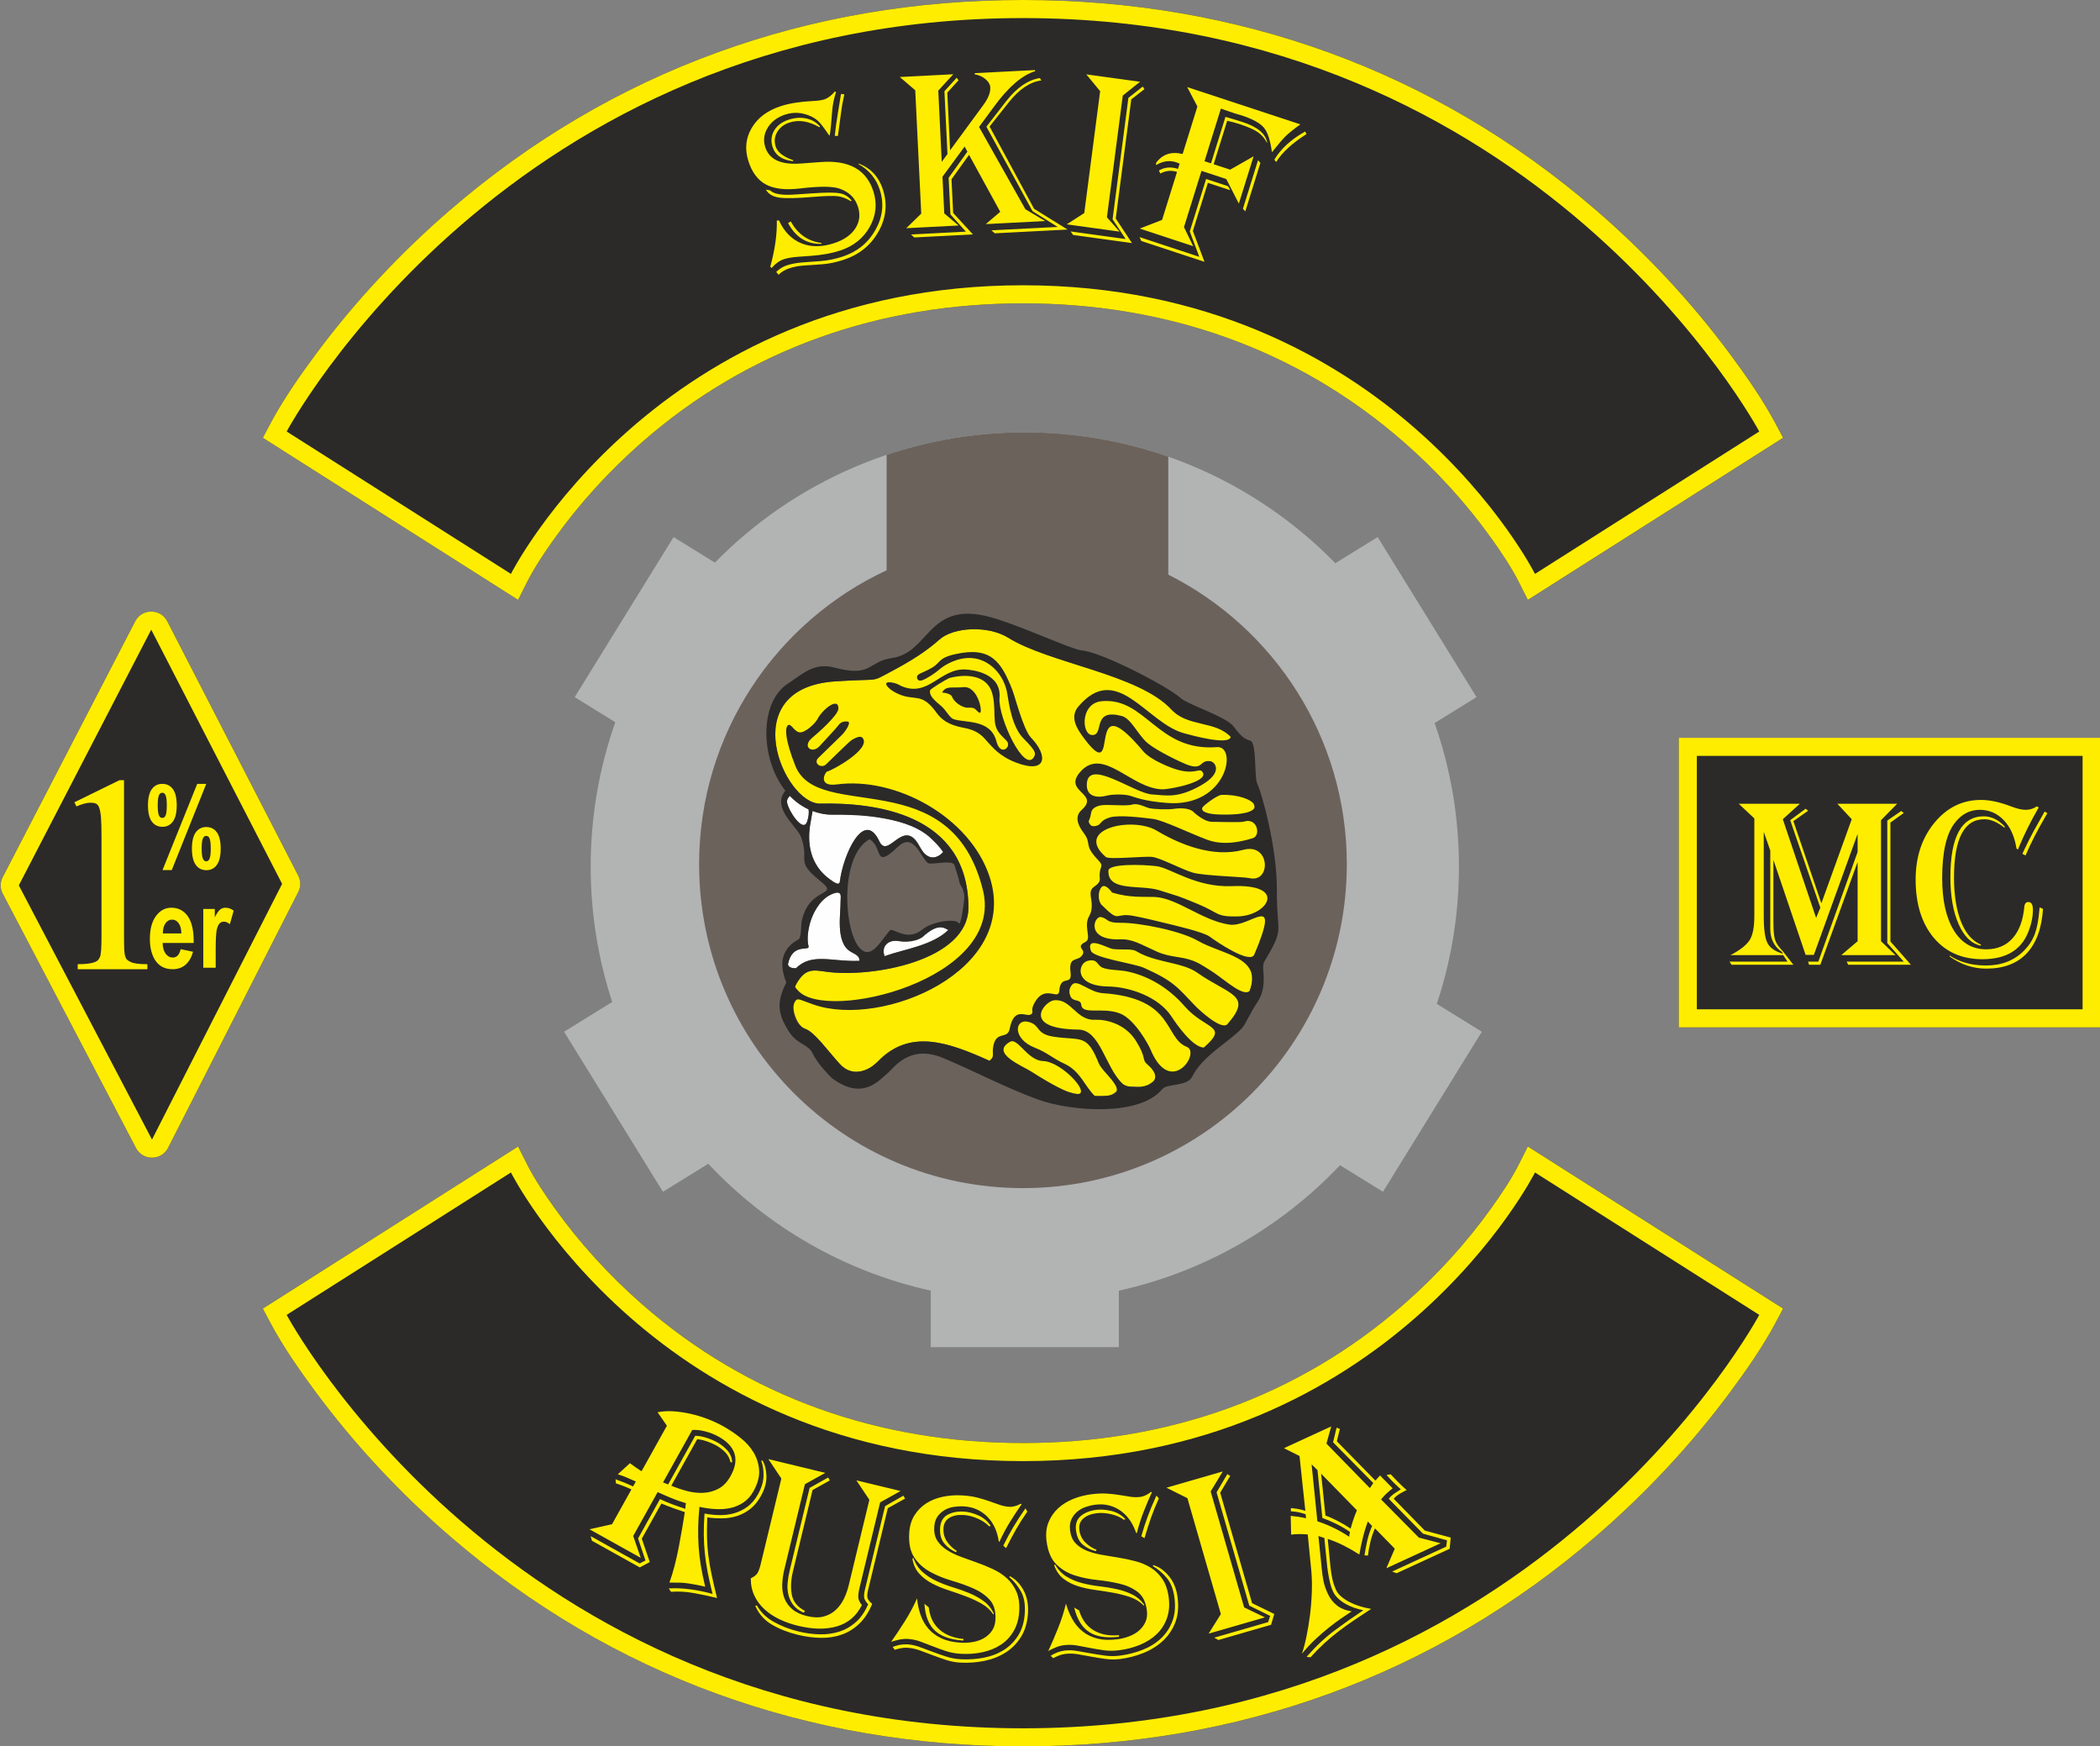 <?xml version="1.0" encoding="UTF-8"?>
<!DOCTYPE svg PUBLIC "-//W3C//DTD SVG 1.0//EN" "http://www.w3.org/TR/2001/REC-SVG-20010904/DTD/svg10.dtd">
<!-- Creator: CorelDRAW 2020 (64-Bit) -->
<svg xmlns="http://www.w3.org/2000/svg" xml:space="preserve" width="932.198mm" height="775.014mm" version="1.0" style="shape-rendering:geometricPrecision; text-rendering:geometricPrecision; image-rendering:optimizeQuality; fill-rule:evenodd; clip-rule:evenodd"
viewBox="0 0 93219.8 77501.4"
 xmlns:xlink="http://www.w3.org/1999/xlink"
 xmlns:xodm="http://www.corel.com/coreldraw/odm/2003">
 <rect x="0" y="0" width="93219.8" height="77501.4" fill="#808080" stroke="none"/>
 <defs>
  <style type="text/css">
   <![CDATA[
    .fil6 {fill:none}
    .fil2 {fill:#FEFEFE}
    .fil0 {fill:#B2B3B3}
    .fil4 {fill:#2B2A29}
    .fil3 {fill:#FFED00}
    .fil1 {fill:#6B625C}
    .fil5 {fill:#FFED00;fill-rule:nonzero}
   ]]>
  </style>
 </defs>
 <g id="Слой_x0020_1">
  <path class="fil0" d="M45491.86 19188.29c5403.1,0 10285.85,2224.48 13785.1,5806.43l1877.64 -1160.37 4389.4 7102.56 -1860.9 1149.99c699.03,1994.75 1080.12,4139.19 1080.12,6372.75 0,2128.55 -345.82,4176.2 -983.2,6090.54l1999.8 1235.87 -4389.39 7102.56 -1906.45 -1178.16c-2598.52,2742.92 -5994.8,4722.26 -9817.38,5566.69l0 2507.49 -8349.44 0 0 -2507.61c-3852.18,-851.12 -7271.32,-2854.9 -9877.51,-5631.12l-2010.88 1242.71 -4389.39 -7102.56 2136.86 -1320.53c-619.59,-1890 -955.74,-3908.62 -955.74,-6005.88 0,-2247.06 385.71,-4403.88 1092.86,-6408.87l-1802.4 -1113.87 4389.4 -7102.56 1833.21 1132.93c3497.37,-3565.84 8369.01,-5778.99 13758.29,-5778.99z"/>
  <path class="fil1" d="M51861.51 25501.58c4699.34,2364.3 7923.95,7229.86 7923.95,12849.23 0,7939.57 -6436.29,14375.86 -14375.86,14375.86 -7939.57,0 -14375.86,-6436.29 -14375.86,-14375.86 0,-5777.74 3408.97,-10758.47 8324.81,-13042.98l0 -5122.18c1926.55,-646.61 3988.87,-997.36 6133.31,-997.36 2232.39,0 4375.79,380.07 6369.65,1078.4l0 5234.89z"/>
  <g>
   <path class="fil2" d="M34727.85 43054.21l-0.34 -2.14 0.34 2.14zm4540.42 -622.61c-163.1,-431.17 154.89,-757.05 624.23,-674.64 1091.44,191.65 1480.47,-874.98 2073.71,-560.26 295.2,156.61 94.53,46.31 135.3,68.46 -698.98,690.28 -2018.27,871.52 -2738.43,1133.4 -31.8,11.56 -63.36,22.47 -94.81,33.04zm-4294.39 352.73c197.32,-974.96 976.83,-549.88 913.15,-796.73 -93.21,-361.34 0.68,-866.89 127.31,-1215.13 43.66,-120.05 305.59,-814.95 858.58,-1076.89 552.99,-261.94 436.59,109.15 440.21,291.05 10.56,529.14 -244.21,1861.21 458.39,2248.34 262.33,144.54 379.26,195.03 380.95,402.18 -1208.44,55.14 -2109.89,-378.43 -2823.05,330.63 -185.63,-0.44 -341.8,-43.12 -355.54,-183.45zm83.98 -7477.52c-64.92,59.25 -141.39,159 -124.1,290.87 3.44,26.25 10.48,56.5 20.64,89.76 9.51,23.31 17.8,47.2 24.79,71.45 158.92,442.52 712.95,1177.65 852.95,702.41 63.63,-216.01 84.54,-426.86 57.81,-556.24 -316.52,-145.04 -594.38,-350.14 -832.09,-598.25zm1007.76 671.18c-21.9,132.76 -62.2,378.6 -73.22,430.99 -209.76,997.7 -10.96,2012.07 829.48,2597.59 217.31,151.4 435.02,306.35 458.4,109.14 139.41,-1175.64 1070.39,-3242.75 1752.68,-1782.21 392.92,841.11 1078.04,-1120.79 1783.53,210.56 48.35,91.24 119.62,186.56 175.34,283.58 354.85,418.63 718.76,159.45 880.86,-26.25 -131.35,-191 -46.34,-75.14 -299.17,-355.34 -71.68,-79.44 -206.22,-179.06 -336.83,-340.8 -591.29,-732.24 -3390.96,-1064.1 -4238.34,-964.09 -336.76,39.74 -650.09,-58.28 -932.73,-163.17z"/>
  </g>
  <path class="fil3" d="M37078.84 30237.86c2060.99,-136.19 1534.39,63.56 2442.31,-417.64 907.92,-481.19 1561.63,-889.76 2188.1,-1443.59 626.47,-553.84 2160.85,-626.47 3050.61,-72.64 1832.02,1140.33 5772.5,1605.67 7236.16,3177.78 970.59,1042.48 2593.09,65.75 3128.72,2157.28 190.65,744.49 1349.19,4848.32 1276.56,6373.62 -72.62,1525.31 -537.5,1910.27 -719.08,2346.07 -181.58,435.8 -99.87,644.63 -99.87,1098.59 0,1323.54 -2647.05,4044.46 -3599.01,4339.89 -526.6,163.41 -613.77,36.3 -958.78,308.68 -345,272.38 -526.58,18.18 -1035.02,145.28 -508.44,127.1 -544.75,363.15 -835.29,381.32 -3886.96,243.19 -7512.2,-4254.62 -10168.81,-1543.44 -51.89,52.95 -106.56,102.84 -163.48,148.97 -153.25,156.93 -381.18,266.77 -636.45,309.9 -304.94,54.82 -618.92,-25.12 -888.8,-313.6 -526.59,-562.91 -1125.82,-1434.52 -1561.63,-1579.79 -435.8,-145.26 -771.78,-1316.46 -381.37,-1997.4 390.41,-680.93 719.89,-620.17 1307.4,-535.67 1992.41,286.56 6345.34,-470.2 6328.23,-2869.02 -29.69,-4162.14 -4173.56,-4642.95 -6577.91,-4589.53 -1594.97,35.44 -3853.68,-5126.3 667.41,-5425.06z"/>
  <path class="fil4" d="M39989.53 30436.73c0,0 -210.64,-145.28 -508.44,-159.8 -297.8,-14.52 -101.69,297.8 384.96,515.7 763.99,342.08 1033.14,-96.51 1699.62,828.02 225.17,312.34 522.98,552.02 1234.78,682.76 711.81,130.74 900.65,486.65 1060.45,646.45 159.8,159.79 472.12,602.86 1263.83,900.66 1331.07,500.68 1422.85,-300.82 639.2,-1118.54 -334.11,-348.64 -697.31,-1786.79 -828.03,-2120.91 -495.25,-1265.65 -963.19,-1928.83 -2520.39,-1583.42 -776.33,172.21 -660.98,377.7 -1016.88,588.34 -355.9,210.64 -559.3,250.6 -653.71,341.38 -94.4,90.79 -21.79,319.59 210.64,225.16 232.44,-94.42 552.02,-305.04 769.93,-493.9 217.9,-188.86 777.18,-515.71 1380.04,-486.66 826.6,39.85 1470.47,760.59 1605.19,1568.9 79.9,479.39 210.63,1481.74 719.07,1997.43 508.44,515.69 566.95,639.39 479.38,806.23 -422.36,804.71 -1612.63,-1743.47 -1539.83,-2600.29 94.42,-1111.29 -1205.72,-1249.3 -1518.04,-1263.83 -1129.81,-52.54 -1638.78,1267.63 -2861.77,726.32zm-1388.65 6807.44c-1607.25,864.58 -1025.55,5581.44 101.62,4946.41 261.92,-147.54 516.8,-567.47 795.33,-900.64 125.99,-150.72 759.11,524.19 1438.15,-36.28 457.6,-377.7 1500.21,-497.87 1610.82,-292.52 110.6,205.36 241.44,-938.58 241.44,-938.58 0,0 14.52,-94.43 14.52,-174.33 0,-79.89 7.28,-145.26 -21.78,-232.42 -29.06,-87.16 -21.79,-138 -87.16,-246.96 -65.38,-108.95 -87.18,-137.99 -108.96,-232.42 -21.78,-94.44 -29.04,-152.54 -58.1,-246.96 -29.06,-94.42 -72.63,-196.12 -94.42,-290.54 -21.8,-94.42 -79.9,-239.68 -79.9,-239.68 -191.78,-209.22 -1024.6,48.93 -1169.41,-65.38 -329.41,-260.05 -618.25,-1384.74 -1325.56,-711.81 -1093.13,1040 -645.96,13.98 -1256.59,-337.89zm-3698.94 6357.29c-92.86,-231.77 -246.61,-706.11 -141.43,-1100.56 145.26,-544.76 556.18,-725.57 686.92,-812.73 130.74,-87.16 104.81,-647.24 141.12,-814.27 344.57,-1584.89 1734.53,-1051.62 820.69,-1779.49 -1138.41,-906.72 -455.39,-870.93 -849.81,-1946.58 -179.41,-489.28 -1333.68,-1283.61 -697.5,-2055.98 -1133.1,-1440.18 -1142.12,-3920.74 87.46,-4735.71 746.7,-494.9 1191.68,-967.05 2106.37,-726.34 1666.56,438.57 1453.3,-271.86 2551.28,-431.24 1622.3,-235.5 1579.33,-2422.61 4099.22,-1874.8 1252.94,272.38 3822.35,1498.1 4330.79,1543.49 877.79,78.36 3775.88,1577.4 4367.12,2106.41 345,308.7 2015.58,817.13 2360.59,1271.09 345,453.96 449.49,531.18 740.02,626.51 290.54,95.33 163.44,1638.79 308.7,1911.17 145.27,272.38 885.21,2764.65 867.05,4725.76 -18.16,1961.1 376.79,1607.03 -549.29,3150.49 0,0 -77.18,90.8 -54.48,381.34 22.71,290.54 95.36,898.82 -249.66,1416.35 -345.02,517.53 -540.22,1003.26 -690.02,1166.7 -551.65,601.83 -1759.16,1223.83 -2219.91,2165.42 -208.82,426.73 -1125.84,299.61 -1316.5,535.67 -1014.83,1256.52 -4117.1,983.13 -5520.2,472.12 -1470.84,-535.67 -2678.4,-1198.43 -4212.8,-1843.06 -1534.39,-644.63 -2215.32,490.28 -2505.86,708.18 -290.54,217.9 -1044.18,1234.82 -2433.32,181.64 0,0 -617.39,-590.15 -835.29,-1062.28 -217.9,-472.12 -699.1,-399.49 -1089.51,-1025.95 -390.41,-626.46 -544.77,-1116.74 -226.99,-1879.4 41.03,-98.45 82.8,-189.21 125.24,-273.95zm4365.05 -1163.84c-162.82,-430.42 153.61,-749.75 623.13,-673.45 581.07,94.42 958.75,-94.42 1067.71,-181.58 108.96,-87.16 573.82,-581.08 1002.36,-377.7 49.37,23.43 94.36,46.23 135.06,68.34 -697.75,689.06 -2014.72,869.98 -2733.62,1131.41 -31.75,11.54 -63.25,22.43 -94.64,32.98zm-4286.85 352.12c196.97,-973.26 975.11,-548.92 911.54,-795.34 -93.04,-360.71 0.68,-865.37 127.09,-1213 43.58,-119.84 305.05,-813.52 857.07,-1075 552.02,-261.48 435.82,108.96 439.44,290.54 10.54,528.22 -243.79,1857.95 457.59,2244.4 261.86,144.29 378.59,194.68 380.28,401.48 -1206.32,55.04 -2106.18,-377.77 -2818.1,330.04 -185.3,-0.44 -341.2,-43.05 -354.91,-183.12zm83.82 -7464.4c-64.8,59.14 -141.14,158.73 -123.87,290.36 44.51,339.4 690.72,1348.12 878.86,864.34 81.48,-209.51 102.33,-428.35 75.64,-557.49 -315.96,-144.8 -593.33,-349.54 -830.63,-597.21zm1006 670.01c-21.87,132.52 -62.62,377.82 -73.09,430.23 -202.23,1011.39 -31.26,1941.2 828.02,2593.03 210.64,159.78 434.25,305.81 457.6,108.94 139.17,-1173.58 1069.38,-3252.03 1750.47,-1794.05 392.23,839.64 1075.28,-1103.85 1779.52,225.16 400.45,755.68 866.15,472.49 1054.36,256.88 -168.3,-244.72 -376.77,-480.93 -634.89,-694.92 -1188.82,-985.58 -3486.4,-962.4 -4230.9,-962.4 -338.5,0 -648.95,-58.17 -931.09,-162.87zm13133.97 2639.86c-47.87,958.02 1426.79,609.6 2251.66,871.6 886.63,281.62 773.54,217.92 1732.31,617.41 958.76,399.5 773.54,566.55 1761.36,544.76 1325.61,-29.23 2232.93,-1447.83 -261.48,-1343.72 -1613.56,67.34 -2731.58,-811.47 -3348.41,-886.13 -693.97,-83.99 -2120.34,-106.22 -2135.44,196.08zm-616.43 -6031.29c-573.36,195.18 -701.78,-1388.28 312.34,-1485.35 1967.15,-188.32 2462.55,2244.52 5120.71,2037.4 923.76,-71.98 458.97,2687.49 -2222.62,2476.82 -1016.87,-79.89 -1387.32,-246.95 -1634.26,-319.58 -246.95,-72.64 -784.45,-72.64 -1053.19,0 -268.74,72.63 -916.39,136.99 -864.34,-552.03 83.26,-1102.07 2098.01,438.62 2883.56,493.92 659.34,46.42 1155.22,179.86 2179.01,-399.48 1023.8,-579.33 620.01,-1044.92 423.91,-1073.97 -510.5,-75.59 -300.91,442.96 -1077.61,136.99 -239.67,-94.42 -1271.09,-581.07 -1699.63,-929.71 -428.54,-348.64 -737.24,-1100.39 -1154.88,-1212.98 -1260.23,-339.75 -838.25,700.4 -1213,827.97zm-3741.8 13625.57c336.46,-182.26 769.88,835.06 1452.69,857.08 1180.78,38 3366.11,2953.04 -522.97,464.84 -387.59,-247.97 -1847.84,-824.59 -929.72,-1321.92zm813.5 -878.87c552.02,145.26 283.27,537.48 1140.35,660.96 1220.47,175.83 1441.69,-141.55 1975.64,1176.67 212.02,523.39 1796.28,1541.87 -176.1,1447.78 -446.6,-419.92 -630.82,-1096.78 -1341.94,-1426 -565.1,-261.62 -747.48,-489.87 -1314.67,-711.8 -1026.17,-401.54 -901.77,-1310.36 -283.28,-1147.61zm1125.8 -958.85c765.72,-89.22 981.18,907.54 1830.38,864.35 428.54,-21.8 1307.42,145.26 1801.33,922.44 493.9,777.18 254.2,835.29 508.42,1053.19 1111.55,952.75 -704.56,1225.39 -1096.72,857.15 -766.67,-719.89 -984.26,-2384.24 -1953.86,-2396.91 -2577.51,-33.62 -1507.96,-1251.46 -1089.55,-1300.22zm766.31 -119.93c0,0 -207.01,-294.17 43.58,-577.45 226.67,-256.22 756.18,340.16 1361.89,381.33 3201.54,217.56 2706.11,1982.79 3726.12,2382.43 634.76,248.67 -722.69,2262.97 -1612.46,112.63 -87.16,-210.64 -695.43,-1330.53 -1343.73,-1590.67 -766.34,-307.5 -1677.38,78.53 -1728.68,-384.97 -29.38,-265.45 -305.07,-130.74 -446.72,-323.3zm743.9 -1634.6c448.48,-97.05 389.19,196.42 643.41,305.38 254.22,108.96 744.51,105.32 991.46,148.9 1050.12,185.3 1980.87,787.39 2643.87,1550.75 937.74,1079.69 2011.2,842.1 863.14,1846.79 -494.87,-15.8 -1187.71,-1001.07 -1436.95,-1381.93 -549.74,-840.03 -1795.87,-1311.97 -2818.19,-1329.2 -1546.59,-26.11 -1335.23,-1043.63 -886.74,-1140.69zm130.75 -443.72c-236.61,-704.16 740.47,-107.61 973.85,-78.92 443.05,54.45 820.78,-36.34 1060.46,108.94 813.86,493.29 2018.38,476.65 2665.63,929.72 1467.37,1027.12 2500.47,987.18 1361.55,2293.57 -255.58,293.12 -1230.17,-599.93 -1426.82,-804.57 -812.35,-845.33 -950.19,-1094.16 -2280.71,-1692.37 -425.96,-191.52 -2247.24,-438.86 -2353.96,-756.37zm450.99 -1495.42c319.59,65.36 210.64,261.46 857.08,254.2 870.35,-9.77 2684.92,362.26 3428.32,791.72 1094.53,632.3 2900.91,716.79 2304.99,2238.8 -41.62,26.72 -81.78,44.06 -118.7,49.24 -363.18,50.84 -1147.62,-682.77 -1627.01,-973.3 -479.38,-290.54 -668.21,-472.11 -1459.92,-588.33 -791.72,-116.22 -980.55,-290.57 -1249.31,-399.51 -268.75,-108.94 -740.87,-406.73 -1256.58,-384.95 -1595.48,67.4 -1196.12,-1052.76 -878.87,-987.87zm486.73 -1089.55c0,0 -298.29,-442.1 -472.61,-231.46 -174.32,210.64 -137.48,630.93 7.77,776.21 852.14,852.2 542.36,330.94 1405.46,490.28 472.11,87.14 1031.38,225.17 1445.4,326.85 414.02,101.69 1666.93,388.57 1942.95,591.95 291.14,214.53 1800.98,1249.13 1989.57,796.36 1199.55,-2878.93 -148.34,-1185.54 -1110.7,-1326.58 -1222.14,-179.11 -2325.78,-1195.78 -3341.16,-1227.51 -464.86,-14.52 -1096.8,43.6 -1866.68,-196.1zm1982.98 -2745.62c1043.52,623.89 2514.86,1209.99 3849.6,849.82 1196.53,-322.86 1239.75,1485.03 268.75,1256.56 -246.96,-58.1 -1995.04,-100.7 -2496.21,-238.7 -501.16,-138.01 -1476.88,-676.49 -1847.3,-705.54 -370.43,-29.04 -1893.39,128.7 -2033.75,7.26 -1441.84,-1247.54 1180.28,-1814.26 2258.91,-1169.4zm-3021.49 -406.76c0,0 87.15,-196.12 108.95,-377.7 21.79,-181.58 210.65,-363.16 697.29,-355.9 486.65,7.26 929.7,43.59 1154.87,-21.78 225.18,-65.38 559.3,123.46 740.88,167.04 181.58,43.58 828.01,65.38 1067.71,29.06 239.69,-36.32 682.77,-58.1 878.87,130.74 196.11,188.84 552.02,443.06 820.77,443.06 268.74,0 1289.31,35.13 1416.36,-7.26 606.47,-202.3 771.76,620.83 399.48,733.61 -479.38,145.26 -1278.35,348.65 -2033.74,65.37 -755.4,-283.28 -1961.13,-871.61 -2404.19,-922.46 -443.06,-50.84 -1474.46,-188.84 -1903.01,-65.36 -428.54,123.48 -384.94,312.32 -566.54,363.16 -181.59,50.85 -305.07,50.85 -377.7,-181.58zm5898.08 -1180.55c1487.95,-46.43 2427.43,937.64 -79.9,871.62 -552.02,-14.54 -842.54,-130.75 -769.92,-305.07 39.29,-94.3 666.95,-560.84 849.82,-566.55zm-6077.01 -2477.74c-301.18,-398.73 -697.28,-951.5 -276.02,-1445.41 1720.11,-2016.61 3023.36,744.24 4699.42,1191.19 343.06,91.48 1979.96,548.53 2062.5,160.49 -693.07,-732.63 -1892.37,-423.54 -2636.12,-1222.38 -1463.66,-1572.11 -5404.14,-2037.45 -7236.16,-3177.78 -889.76,-553.83 -2424.14,-481.2 -3050.61,72.64 -626.47,553.83 -1280.18,962.4 -2188.1,1443.59 -907.92,481.2 -381.32,281.45 -2442.31,417.64 -4521.09,298.76 -2262.38,5460.5 -667.41,5425.06 2404.35,-53.42 6548.22,427.39 6577.91,4589.53 17.11,2398.82 -4335.82,3155.58 -6328.23,2869.02 -587.51,-84.5 -916.99,-145.26 -1307.4,535.67 -93.29,162.66 -67.99,140.63 65.43,295.06 1242.52,1438.13 9193.43,-474.62 8214.94,-4445.18 -1415.73,-5744.89 -7316.94,-2954.87 -8331.08,-5527.33 -452.71,-1148.33 -464.87,-1656.04 -334.13,-1786.78 130.74,-130.75 276.02,261.48 508.44,305.06 249.33,46.75 714.96,-395.46 809.74,-585.02 208.64,-417.26 942.86,-1015.63 929.72,-464.86 -7.28,305.06 -987.84,1147.62 -1165.78,1296.52 -467.81,391.45 5.26,738.91 341.38,355.9 156.16,-177.94 744.5,-795.33 831.66,-922.44 87.16,-127.12 246.97,-185.22 414.02,-152.54 167.04,32.68 -134.38,468.5 -276.02,599.24 -141.64,130.74 -933.37,918.82 -1009.63,984.2 -288.23,247.08 88.79,517.12 312.32,315.96 108.96,-98.06 1045.93,-1035.03 1151.25,-1089.51 105.32,-54.48 366.78,-225.16 479.38,-83.54 386.02,485.6 -1358.15,1444.24 -1574.13,1485.75 -94.44,18.15 -445.07,689.64 422.91,573.45 2618.92,-350.62 5919.86,1444.57 6787.71,4107.52 1353.89,4154.38 -4762.55,6735.89 -7829.94,5658.24 -635.23,-223.17 -697.3,-305.06 -806.24,-138 -209.31,320.97 36.32,1081.34 439.42,1215.7 435.81,145.27 1035.04,1016.88 1561.63,1579.79 526.59,562.9 1221.1,331.98 1688.73,-145.27 1409.99,-1438.95 3092.85,-847.1 4942.88,-11.28 26.22,-35.03 52.04,-64.91 75.57,-84.77 116.21,-98.06 49.56,-267.49 74.98,-474.48 101.92,-829.97 641.9,-355.04 740.86,-860.72 212.14,-1083.95 793.97,-435.9 984.19,-673.67 87.15,-108.96 -77.87,-132.48 128.91,-499.37 459.74,-815.7 1057.43,-71.39 1087.71,-504.8 53.79,-769.68 581.38,-182.51 501.18,-831.62 -90.46,-732.15 296.48,-461.82 508.49,-744.49 174.32,-232.42 -123.48,-312.32 -39.95,-453.96 83.52,-141.64 268.74,-123.45 301.43,-294.15 32.7,-170.7 -72.61,-453.96 -32.65,-740.86 39.96,-286.91 188.88,-290.49 203.41,-689.99 14.52,-399.49 -188.85,-675.5 123.48,-886.14 312.32,-210.63 225.16,-341.38 225.16,-472.12 0,-472.72 226.62,-395.18 -76.28,-711.81 -654.89,-684.6 -248.53,-690.51 -635.54,-1198.43 -232.44,-305.06 -422.27,-710.36 -87.17,-1009.61 838.6,-748.94 -839.96,-792.92 -65.35,-1685.11 1012.25,-1165.92 2253.99,736.79 3649.89,766.31 327.02,6.92 2035.97,-322.53 1799.5,-742.69 -149.67,-265.94 -284.72,130.39 -1191.19,-143.46 -192.18,-58.06 -1115.34,-393.4 -1469.06,-815.31 -2653.56,-3165.16 -921.32,1680.06 -2589.65,-528.65zm-5984.97 -2713.4c-170.12,65.43 -853.96,481.71 -871.6,548.38 -65.36,246.94 239.68,486.64 479.38,690.02 239.7,203.38 377.7,522.98 552.02,588.34 482.03,180.74 1653.84,-23.39 1910.27,987.82 174.62,688.6 684.86,249.91 464.86,-7.27 -191.03,-223.31 -501.21,-399.49 -537.5,-900.65 -38.64,-533.74 20.45,-1142.63 -266.45,-1548.55 -312.07,-441.51 -975.88,-545.26 -1730.98,-358.09zm-341.38 650.07c0,0 384.99,14.54 450.34,203.38 65.35,188.85 425.36,490.85 730.42,469.06 305.06,-21.78 286.52,95.67 468.03,220.95 199.67,137.81 -23.39,-1201.19 -704.54,-1133.08 -508.43,50.84 -769.93,-79.9 -944.25,239.69z"/>
  <polygon class="fil4" points="74521.15,32742.41 93249.93,32742.41 93249.93,45593.42 74521.15,45593.42 "/>
  <path class="fil3" d="M74521.15 32742.41l18728.78 0 0 12851.02 -18728.78 0 0 -12851.02zm802.57 802.57l17123.64 0 0 11245.88 -17123.64 0 0 -11245.88z"/>
  <path class="fil5" d="M84214.99 35670.24l-715.84 728.34 0 5371.51 642.65 615.87 -2406.38 0 724.77 -615.87 0 -3516.74 -1654.83 4561.05 -501.62 0 -41.06 -139.24 453.42 0 1744.09 -4866.31 0 -803.32 -1942.24 5369.72 -365.95 0 -1429.9 -4216.51 0 2763.4c0,369.53 24.99,631.95 73.19,783.68 48.2,153.53 164.23,323.12 344.53,506.99l469.49 601.59 -2741.98 0 -94.61 -139.24 2575.96 0 -192.79 -289.2 -2342.12 0 110.68 -57.12c387.38,-214.22 642.66,-430.22 765.83,-648.01 123.18,-217.79 185.66,-562.32 185.66,-1035.38l0 -4325.41 -690.86 -649.8 2711.64 0 -756.9 685.5 1478.1 4378.96 187.44 -455.21 -1337.07 -3880.91 683.71 -508.76 110.68 89.25 -653.37 460.57 1242.47 3647.06 1347.78 -3730.96 -637.3 -685.5 2652.73 0zm-5921.33 1242.46l0 3754.17c0,574.82 55.34,969.33 166.02,1185.34 110.68,216 339.18,373.09 685.5,471.27l-46.42 -78.54c-344.53,-237.43 -515.91,-578.39 -515.91,-1024.68l0 -385.59 0 -3090.09 -289.19 -831.88zm6214.1 -833.66l-590.89 424.87 0 5276.89 910.43 1033.6 -2781.26 0 -73.19 -139.24 2534.91 0 -730.13 -821.17 0 -5439.34 621.23 -424.87 108.9 89.26zm5992.73 -246.35l-57.12 99.97c-314.19,548.04 -585.53,1096.08 -815.81,1644.12l-46.42 121.39 -67.83 -37.49c-82.12,-528.4 -267.77,-947.91 -562.32,-1258.53 -292.77,-308.83 -648.01,-464.14 -1063.95,-464.14 -444.5,0 -814.03,192.8 -1112.15,580.18 -373.09,480.2 -560.53,1296.01 -560.53,2445.65 0,988.97 171.37,1763.72 515.9,2324.26 344.54,560.54 822.96,840.8 1435.26,840.8 489.13,0 880.08,-162.44 1171.06,-487.34 292.76,-324.9 465.92,-789.04 523.05,-1392.42 12.49,-146.38 73.19,-219.57 176.73,-219.57 137.45,0 205.29,112.47 205.29,339.18 0,337.39 -76.76,687.28 -230.29,1049.67 -324.89,765.82 -994.32,1149.63 -2011.86,1149.63 -906.85,0 -1628.05,-317.76 -2161.81,-955.05 -533.76,-637.3 -801.53,-1497.74 -801.53,-2583.11 0,-999.68 276.7,-1838.7 831.88,-2515.27 555.18,-676.57 1244.25,-1015.75 2068.98,-1015.75 389.17,0 835.45,96.4 1333.51,287.41 262.41,101.75 478.42,151.73 649.79,151.73 183.87,0 349.89,-51.76 496.27,-153.52l83.9 48.2zm-1515.59 906.86c-315.97,-255.28 -615.87,-383.81 -896.14,-383.81 -899.71,0 -1349.57,862.23 -1349.57,2586.68 0,783.68 103.54,1437.04 310.62,1960.09 208.86,521.26 501.62,858.65 878.29,1012.18l0 51.77c-410.59,-83.91 -737.27,-399.88 -981.83,-949.7 -244.57,-548.04 -367.74,-1244.25 -367.74,-2085.05 0,-1803 494.48,-2704.5 1481.67,-2704.5 333.82,0 642.65,148.17 924.7,444.5l0 67.84zm1704.82 3595.28c-57.12,864.01 -298.12,1522.73 -724.77,1974.37 -426.65,451.65 -1024.67,676.57 -1790.5,676.57 -583.74,0 -1124.64,-178.51 -1628.06,-537.33l0 -42.84c446.29,294.55 985.41,440.93 1617.35,440.93 689.06,0 1253.17,-221.36 1688.75,-664.07 212.43,-216 369.52,-458.78 471.27,-728.34 99.97,-267.77 167.81,-623.02 203.51,-1067.52l10.71 -119.6 151.74 67.83zm192.8 -4246.86l-57.13 99.97c-380.24,649.79 -683.71,1240.67 -910.42,1774.43l-141.03 -67.83 57.12 -130.32c174.95,-367.74 328.47,-671.22 460.57,-912.21l417.73 -742.62 53.55 -94.61 119.61 73.19z"/>
  <path class="fil4" d="M45409.61 64038.87c-6321.61,0 -12151.76,-1992.11 -16920.33,-6168.88 -1440.82,-1262 -2758.16,-2702.61 -3872.63,-4261.45 -422.84,-591.45 -890.98,-1284.43 -1219.9,-1937.05l-398.77 -791.25 -11330.99 7193.07 350.11 656.48c548.01,1027.56 1291.05,2093.37 1981.05,3025.07 1740.11,2349.67 3772.1,4521.81 5985.6,6430.38 7196.82,6205.38 15924.77,9316.18 25425.86,9316.18 9501.08,0 18229.03,-3110.8 25425.85,-9316.18 2213.5,-1908.57 4245.5,-4080.71 5985.6,-6430.38 690,-931.7 1433.04,-1997.51 1981.05,-3025.07l350.11 -656.48 -11330.99 -7193.07 -398.77 791.25c-328.92,652.62 -797.06,1345.6 -1219.9,1937.05 -1114.47,1558.84 -2431.81,2999.45 -3872.63,4261.45 -4768.56,4176.77 -10598.72,6168.88 -16920.32,6168.88z"/>
  <path class="fil3" d="M45409.61 64038.87c-6321.61,0 -12151.76,-1992.11 -16920.33,-6168.88 -1440.82,-1262 -2758.16,-2702.61 -3872.63,-4261.45 -422.84,-591.45 -890.98,-1284.43 -1219.9,-1937.05l-398.77 -791.25 -11330.99 7193.07 350.11 656.48c548.01,1027.56 1291.05,2093.37 1981.05,3025.07 1740.11,2349.67 3772.1,4521.81 5985.6,6430.38 7196.82,6205.38 15924.77,9316.18 25425.86,9316.18 9501.08,0 18229.03,-3110.8 25425.85,-9316.18 2213.5,-1908.57 4245.5,-4080.71 5985.6,-6430.38 690,-931.7 1433.04,-1997.51 1981.05,-3025.07l350.11 -656.48 -11330.99 -7193.07 -398.77 791.25c-328.92,652.62 -797.06,1345.6 -1219.9,1937.05 -1114.47,1558.84 -2431.81,2999.45 -3872.63,4261.45 -4768.56,4176.77 -10598.72,6168.88 -16920.32,6168.88zm0 802.57c-16274.22,-0.01 -22729.55,-12808.75 -22729.55,-12808.75l-9954.8 6319.44c0,0 9784.91,18346.72 32684.35,18346.72 22899.43,0 32684.34,-18346.72 32684.34,-18346.72l-9954.8 -6319.44c0,0 -6455.32,12808.74 -22729.54,12808.75z"/>
  <path class="fil4" d="M45409.61 13462.53c-6321.61,0 -12151.76,1992.1 -16920.33,6168.87 -1440.82,1262.01 -2758.16,2702.61 -3872.63,4261.46 -422.84,591.45 -890.98,1284.42 -1219.9,1937.05l-398.77 791.24 -11330.99 -7193.06 350.11 -656.49c548.01,-1027.56 1291.05,-2093.36 1981.05,-3025.06 1740.11,-2349.68 3772.1,-4521.81 5985.6,-6430.38 7196.82,-6205.38 15924.77,-9316.19 25425.86,-9316.19 9501.08,0 18229.03,3110.81 25425.85,9316.19 2213.5,1908.57 4245.5,4080.7 5985.6,6430.38 690,931.7 1433.04,1997.5 1981.05,3025.06l350.11 656.49 -11330.99 7193.06 -398.77 -791.24c-328.92,-652.63 -797.06,-1345.6 -1219.9,-1937.05 -1114.47,-1558.85 -2431.81,-2999.45 -3872.63,-4261.46 -4768.56,-4176.77 -10598.72,-6168.87 -16920.32,-6168.87z"/>
  <path class="fil3" d="M45409.61 13462.53c-6321.61,0 -12151.76,1992.1 -16920.33,6168.87 -1440.82,1262.01 -2758.16,2702.61 -3872.63,4261.46 -422.84,591.45 -890.98,1284.42 -1219.9,1937.05l-398.77 791.24 -11330.99 -7193.06 350.11 -656.49c548.01,-1027.56 1291.05,-2093.36 1981.05,-3025.06 1740.11,-2349.68 3772.1,-4521.81 5985.6,-6430.38 7196.82,-6205.38 15924.77,-9316.19 25425.86,-9316.19 9501.08,0 18229.03,3110.81 25425.85,9316.19 2213.5,1908.57 4245.5,4080.7 5985.6,6430.38 690,931.7 1433.04,1997.5 1981.05,3025.06l350.11 656.49 -11330.99 7193.06 -398.77 -791.24c-328.92,-652.63 -797.06,-1345.6 -1219.9,-1937.05 -1114.47,-1558.85 -2431.81,-2999.45 -3872.63,-4261.46 -4768.56,-4176.77 -10598.72,-6168.87 -16920.32,-6168.87zm0 -802.57c-16274.22,0.01 -22729.55,12808.74 -22729.55,12808.74l-9954.8 -6319.43c0,0 9784.91,-18346.73 32684.35,-18346.73 22899.43,0 32684.34,18346.73 32684.34,18346.73l-9954.8 6319.43c0,0 -6455.32,-12808.73 -22729.54,-12808.74z"/>
  <path class="fil5" d="M37114.78 4074.08c-94.41,287.91 -154.25,575.68 -174.52,861.66 -41.56,562.92 -76.83,911.95 -105.82,1047.09l-15.8 37.07c-24.34,-31.34 -42.74,-55.28 -55.7,-73.5 -181.95,-268.09 -320.43,-449.29 -415.96,-545.28 -93.86,-96.55 -215.9,-178.19 -364.46,-245.47 -377.42,-169.97 -754.84,-193.71 -1130.11,-70.08 -345.51,113.82 -604.1,307.73 -772.45,580.63 -168.36,272.91 -205.1,558.69 -112.42,856.2 173.7,557.61 701.78,801.67 1583.12,734.38l883.51 -66.11c1257.17,-95.5 2037.2,342.97 2341.19,1318.8 169.47,544.01 111.38,1065.52 -171.59,1567.39 -283.49,500.15 -720.06,848.29 -1306.93,1041.63 -368.65,121.45 -798.3,199.26 -1288.39,235.12l-611.53 44c-247.26,19.6 -444.19,54.49 -592.97,103.5 -196.73,64.81 -380.48,194.7 -550.71,391.37l-61.38 -56.64c208.41,-752.85 305.15,-1437.04 290.74,-2050.89l95.55 -3.37c229.84,497.89 559.23,835.51 988.15,1012.88 428.93,177.35 917,175.9 1464.19,-4.36 433.13,-142.69 744.68,-359.67 935.18,-649.25 190.51,-289.57 231.47,-608.62 122.91,-957.12 -124.98,-401.21 -405.14,-674.45 -842.13,-819.16 -312.31,-101.43 -890.37,-102.2 -1730.37,-1.68 -648.15,78.56 -1153.09,19.96 -1516.49,-175.24 -363.39,-195.2 -623.99,-546.11 -782.34,-1054.42 -163.12,-523.61 -112.02,-1009.07 152.77,-1458.08 263.67,-446.77 690.59,-767.38 1279.12,-961.26 376.92,-124.17 840.02,-199.87 1387.14,-228.28 255.39,-11.03 440.7,-36.46 553.11,-73.49 158.7,-52.28 314.28,-167.27 465.07,-344.41l60.32 6.37zm367.59 115.09l-21.33 89.5c-60.75,273.08 -104.32,531.12 -133.41,771.26 -72.31,563.68 -116.51,878.17 -127.14,943.53l-13.68 43.87 -131.09 -11.18 5.55 -52.44c24.26,-249.8 70.85,-580.06 139.23,-992.49l124.02 -766.3 12.1 -48.97 145.75 23.22zm-1106.34 1457.31c-478.89,-273.38 -921.67,-343.08 -1331.65,-208.01 -246.33,81.14 -428.54,221.77 -545.02,421.35 -116.45,199.58 -139.21,413.27 -68.78,639.38 76.8,246.5 322.15,443.11 735.47,593.74l47.61 12.43 -12.62 47.28c-489.07,-54.45 -792.42,-267.56 -908.4,-639.87 -80.5,-258.41 -55.24,-499.17 74.12,-721.73 131.52,-221.42 342.51,-380.9 633.46,-476.75 277.73,-91.5 539.82,-110.35 785.71,-58.27 247.56,51.54 452.6,171.44 618.47,358.6l-28.37 31.85zm1730.14 1610.08c546.19,196.84 912.23,593.62 1097.58,1188.64 197.54,634.11 125.18,1250.29 -215.41,1848 -340.6,597.7 -852.01,1009.87 -1536.42,1235.34 -348.81,114.91 -676.22,181.53 -980.03,201.01l-836.77 58.22c-194.49,13.46 -395.33,53.38 -601.96,121.46 -185.16,60.99 -341.6,155.65 -473.17,283.34l-102.88 -125.44c142.69,-138.86 300.25,-235.76 475.48,-293.48 193.41,-63.72 424.47,-106.09 692.63,-128.83l805.49 -59.17c320.33,-24.92 644.44,-90.45 975.08,-199.37 646.37,-212.94 1130.68,-606.81 1453.43,-1179.89 322.74,-573.08 389.83,-1159.4 202.88,-1759.51 -158.35,-508.32 -473.99,-895.45 -946.39,-1159.72l-9.54 -30.6zm-3001.51 2570.9c305.44,559.2 758.03,876.86 1354.44,954.05l12.71 40.8c-656.23,17.49 -1153.39,-291.1 -1489.81,-926.33l122.66 -68.52zm-1107.64 -1414.02l194.44 39.04c167.23,162.35 528.34,221.47 1086.04,180.21l842.77 -56.45c571.39,-38.28 960.05,-36.97 1167.12,1.66 205.95,40.87 377.67,147.39 514.03,321.78l-28.37 31.84c-198.97,-123.78 -395.74,-199.55 -589.25,-223.9 -194.63,-22.1 -551.02,-13.41 -1068.11,29.47 -749.53,63.21 -1262.38,72.83 -1538.05,30.56 -277.3,-41.74 -470.84,-159.81 -580.62,-354.21zm5945.12 -4995.54l2375.23 -122.28 -666.85 726.04 153.81 3159.33 254.41 -343.77 -135.66 -2786.69 544.35 -599.99 81.93 111.97 -498.15 549.34 124.56 2558.49 1479.96 -2017.29c213.59,-289.83 314.05,-547.03 303.19,-769.89 -6.51,-133.72 -76.82,-257 -210.93,-369.85 -134.2,-114.64 -294.06,-185.05 -478.02,-214.9l-2.52 -51.71 2676.92 -137.82 2.51 51.71c-578.8,178.15 -1186.01,700.94 -1823.12,1573.81l-663.62 899.26 2056.63 3651.19 880.69 524.84 -2637.02 135.76 640.84 -545.96 -1384.89 -2527.56 -778.04 1083.89 72.74 1494.08 877.24 953.98 -2604.08 134.07 -143.74 -132.01 2435.91 -125.41 -687.39 -767.15 -78.9 -1620.67 833.25 -1163.59 -123.88 -224.19 -982.88 1339.31 79.16 1626.01 636.23 537.42 -2323.21 119.61 665.47 -647.33 -266.47 -5473.55 -685.66 -588.5zm6280.26 153.9c-499.32,61.46 -983.96,388.48 -1453.87,982.84l-840.01 1060.27 1974.88 3650.04 1485.79 922.65 -3229.97 166.3 -148.92 -131.75 2940.42 -151.39 -1118.75 -702.04 -2045.62 -3746.49 891.42 -1146.92c466.43,-594.19 961.04,-930.66 1483.77,-1011.19l60.86 107.68zm1997.97 -272.2l2388.11 329.12 -768.19 612.78 -703.73 5399.98 563.17 637.76 -2346.8 -323.43 777.96 -499.75 705.12 -5410.61 -615.64 -745.85zm2580.15 656.37l-582.93 454.6 -688.97 5286.75 719.68 1089.79 -2613.49 -360.18 -107.61 -155.32 2441.43 336.48 -580.9 -877.95 701.89 -5385.84 638.24 -502.81 72.66 114.48zm1899.47 -92.27l5023.95 1655.08c-286.95,207.26 -495.86,374.63 -630.54,502.71 -134.69,128.09 -320.52,344.3 -560.81,647.54l-70.93 87.23c-70.2,-523.62 -188.54,-886.89 -355.52,-1088.12 -166.47,-202.93 -494.62,-384.14 -987.27,-546.43l-279.25 -80.76 -466.25 -159.22 -176.96 -63.92 -727.66 2335.86 287.66 94.76 642.39 -2062.15 142.1 41.19c202.68,57.41 417.53,122.55 644.02,197.17 657.95,216.75 1015.04,527.47 1069.08,933.3 -107.8,-209.85 -246.37,-373.6 -415.69,-491.24 -167.69,-117.1 -446.86,-239.06 -833.7,-366.5 -138.86,-45.74 -315.62,-92.73 -528.62,-140.41l-600.56 1927.86 732.35 241.26 1039.07 -591.2 -653.52 2097.85 -558.69 -1091.31 -1099.35 -362.17 -777.96 2497.37 409.3 845.28 -2372.28 -781.52 990.93 -383.99 663.58 -2130.16c-247.99,-81.69 -495.86,-58.38 -744.16,71.64l-58.63 -133.65c253.02,-150.97 535.48,-174.14 844.62,-72.29l72.55 -232.9c-65.67,-29.14 -112.54,-48.33 -142.3,-58.13 -300.87,-99.12 -599.61,-58.82 -897.87,120.35l-8.17 -90.79c281.59,-389 674.8,-521.89 1181.8,-399.85l656.17 -2106.36 -452.88 -863.38zm5296.22 2085.94c-634.41,403.96 -1083.73,816.42 -1346.8,1239.62l-80.79 -103.47c286.59,-481.06 741.31,-899.23 1368.1,-1249.48l59.49 113.33zm-2046.3 1279.11l-670.46 2152.26 -105.65 -117.29 670.47 -2152.25 105.64 117.28zm-1338.31 1212.43l-993.55 -327.31 -665.7 2136.95 514.62 1367.35 -2802.1 -923.12 -81.02 -172.9 2653.32 874.1 -422.38 -1125.14 725.54 -2329.06 972.05 320.23 99.22 178.9z"/>
  <g>
   <path class="fil6" d="M7426.76 27576.32l5809.8 11279.84c121.95,236.78 122.57,494.18 1.76,731.54l-5775.82 11347.8c-139.64,274.37 -402.6,436.66 -710.45,438.5 -307.87,1.84 -572.73,-157.31 -715.66,-429.99l-5911.73 -11279.85c-125.49,-239.44 -126.12,-501.63 -1.79,-741.68l5877.75 -11347.8c141.61,-273.37 405.7,-433.79 713.58,-433.44 307.86,0.35 571.59,161.38 712.56,435.08z"/>
   <path class="fil4" d="M7426.76 27576.32l5809.8 11279.84c121.95,236.78 122.57,494.18 1.76,731.54l-5775.82 11347.8c-139.64,274.37 -402.6,436.66 -710.45,438.5 -307.87,1.84 -572.73,-157.31 -715.66,-429.99l-5911.73 -11279.85c-125.49,-239.44 -126.12,-501.63 -1.79,-741.68l5877.75 -11347.8c141.61,-273.37 405.7,-433.79 713.58,-433.44 307.86,0.35 571.59,161.38 712.56,435.08z"/>
   <path class="fil3" d="M6713.27 27943.81l5809.8 11279.84 -5775.82 11347.8 -5911.73 -11279.85 5877.75 -11347.79zm713.49 -367.49l5809.8 11279.84c121.95,236.78 122.57,494.18 1.76,731.54l-5775.82 11347.8c-139.64,274.37 -402.6,436.66 -710.45,438.5 -307.87,1.84 -572.73,-157.31 -715.66,-429.99l-5911.73 -11279.85c-125.49,-239.44 -126.12,-501.63 -1.79,-741.68l5877.75 -11347.8c141.61,-273.37 405.7,-433.79 713.58,-433.44 307.86,0.35 571.59,161.38 712.56,435.08z"/>
   <path class="fil5" d="M3301.5 35604l2003.18 -981.53 200.63 0 0 6944.78c0,240.76 3.08,429.04 9.26,564.85 6.17,135.81 21.6,240.75 46.3,311.74 21.6,74.08 52.47,126.55 89.51,154.33 33.95,30.87 86.42,61.73 151.24,92.6 120.37,64.81 367.3,98.77 740.78,98.77l0 222.23 -3092.75 0 0 -222.23c200.63,0 361.13,-9.26 481.51,-27.78 123.46,-18.52 216.06,-40.13 283.96,-67.91 64.82,-27.78 117.29,-61.73 148.16,-104.94 33.95,-40.13 61.73,-86.42 77.16,-132.72 43.21,-92.6 64.82,-388.91 64.82,-888.94l0 -4441.57c0,-351.87 -6.17,-626.58 -21.61,-830.29 -15.43,-200.63 -43.21,-348.78 -80.25,-447.55 -33.95,-95.69 -83.34,-157.42 -145.07,-185.2 -58.64,-27.78 -138.89,-40.12 -237.66,-40.12 -169.76,0 -379.65,55.56 -626.58,166.67l-92.59 -185.19z"/>
   <path class="fil5" d="M8019.2 42122.19l550.31 115.6c-70.3,252.13 -182.1,443.95 -334.07,576.3 -152.64,131.51 -343.44,197.69 -571.74,197.69 -362.19,0 -630.64,-148.27 -804.04,-444.79 -137.24,-237.9 -206.2,-537.77 -206.2,-900.48 0,-432.22 90.38,-771.47 270.47,-1016.06 180.09,-245.43 408.38,-367.73 684.2,-367.73 309.31,0 553.67,128.16 733.09,384.48 178.75,256.32 264.44,649.18 256.41,1178.57l-1377.79 0c4.01,204.39 48.2,363.54 133.23,477.46 84.35,113.92 190.13,170.88 315.99,170.88 86.37,0 158.66,-29.32 216.91,-87.95 58.91,-58.64 103.1,-153.29 133.23,-283.97zm32.14 -698.59c-4.02,-200.2 -44.86,-352.65 -123.19,-456.52 -78.33,-104.71 -173.4,-156.64 -285.86,-156.64 -119.84,0 -218.93,55.28 -297.26,165.01 -78.33,109.74 -116.49,259.67 -115.15,448.15l821.46 0zm1523.06 1522.84l-550.31 0 0 -2608.44 510.14 0 0 370.24c87.7,-175.06 166.7,-289.82 236.99,-344.27 70.3,-54.45 149.97,-81.25 239.01,-81.25 125.86,0 247.04,43.56 363.53,129.83l-170.72 601.44c-93.06,-75.39 -179.42,-113.09 -259.09,-113.09 -77.66,0 -143.27,26.81 -196.82,79.58 -53.56,53.61 -95.74,149.1 -126.54,288.15 -30.79,139.05 -46.19,430.55 -46.19,873.67l0 804.14z"/>
   <path class="fil5" d="M6568.52 35739.15c0,-323.48 57.23,-562.72 171.01,-718.56 113.78,-155.84 267.96,-234.18 462.54,-234.18 201.3,0 358.85,77.5 472.63,232.5 113.79,155 170.34,395.08 170.34,720.24 0,323.48 -56.55,562.72 -170.34,718.56 -113.78,155.84 -268.63,234.18 -463.21,234.18 -201.31,0 -358.18,-77.5 -471.96,-232.5 -113.78,-155 -171.01,-395.08 -171.01,-720.24zm432.24 0c0,233.34 21.54,390.03 65.3,470.05 33,58.97 78.78,88.45 136.68,88.45 59.25,0 105.7,-29.48 138.69,-88.45 42.42,-80.02 63.29,-236.71 63.29,-470.05 0,-233.34 -20.87,-389.19 -63.29,-467.53 -32.99,-60.65 -79.44,-90.98 -138.69,-90.98 -57.9,0 -103.68,29.49 -136.68,88.46 -43.76,80.02 -65.3,236.71 -65.3,470.05zm624.12 2873.39l-410.02 0 1539.77 -3826.13 401.26 0 -1531.01 3826.13zm894.77 -954.43c0,-324.32 57.24,-564.4 171.02,-721.08 113.78,-156.69 269.31,-235.03 466.57,-235.03 198.62,0 354.82,78.34 468.6,235.03 113.78,156.68 170.33,396.76 170.33,721.08 0,326.85 -56.55,567.77 -170.33,724.46 -113.78,156.68 -268.63,235.03 -463.21,235.03 -201.31,0 -358.18,-78.35 -471.96,-235.03 -113.78,-156.69 -171.02,-397.61 -171.02,-724.46zm432.25 1.69c0,235.87 21.54,393.39 65.3,471.74 33,61.49 78.78,91.82 136.67,91.82 59.25,0 105.04,-29.49 136.68,-89.3 43.76,-80.02 65.31,-238.39 65.31,-474.26 0,-235.87 -20.87,-394.24 -63.29,-474.27 -32.99,-59.81 -79.45,-89.29 -138.7,-89.29 -59.25,0 -105.03,29.48 -136.67,89.29 -43.76,80.03 -65.3,238.4 -65.3,474.27z"/>
  </g>
  <path class="fil5" d="M31396.5 67339.75c-14.7,329.15 -18.95,625.79 -12.76,889.91 6.2,264.12 25.89,528.11 59.08,791.93 33.2,263.83 81.33,545.57 144.41,845.21 63.07,299.65 144.14,649.57 243.2,1049.76 -344.04,-84.32 -688.56,-157.43 -1033.6,-219.31 -345.03,-61.88 -681.5,-80.65 -1009.4,-56.31l-101.3 -148.45c279.74,-20.48 594.75,-7.92 945.01,37.71 350.25,45.62 683.74,114.49 1000.44,206.57 -89.37,-348.78 -162.01,-669.09 -217.94,-960.92 -55.93,-291.83 -98.05,-574.05 -126.35,-846.65 -28.3,-272.61 -43.58,-551.38 -45.85,-836.32 -2.27,-284.93 8.5,-593.27 32.31,-925.02 213.97,42.54 434.8,65.89 662.48,70.07 227.69,4.16 446.3,-23.55 655.84,-83.16 209.54,-59.6 404.97,-155.81 586.3,-288.63 181.33,-132.82 337.18,-316.25 467.57,-550.29 156.45,-280.84 238.9,-549.26 247.33,-805.23 8.43,-255.97 -26.26,-486.14 -104.09,-690.5l58.56 -1.88c106.49,166.66 164.61,392.62 174.36,677.9 9.74,285.26 -71.76,582.95 -244.51,893.05 -136.9,245.74 -296.19,438.76 -477.85,579.06 -181.67,140.3 -375.16,243.35 -580.48,309.13 -205.32,65.8 -421.98,100.34 -650,103.65 -228.01,3.31 -452.27,-10.45 -672.76,-41.28zm1035.53 -1838.16c208.61,-374.46 265.43,-706.99 170.47,-997.56 -94.97,-290.57 -326.75,-538.54 -695.36,-743.89 -187.23,-104.31 -388.32,-183.74 -603.26,-238.31 -214.93,-54.57 -406.65,-75.13 -575.15,-61.67l-1295.67 2325.76 225.31 91.02 1202.76 -2159c152.88,0.82 318.73,29.97 497.55,87.42 178.84,57.46 344.31,128.57 496.44,213.31 163.82,91.27 309.24,208.7 436.25,352.29 127.02,143.59 197.88,319.16 212.6,526.7l-76.11 -7.91c-42.71,-184.8 -125.16,-336.15 -247.32,-454.03 -122.16,-117.89 -253.45,-215.95 -393.87,-294.18 -117.02,-65.18 -254.55,-124.55 -412.56,-178.08 -158.01,-53.53 -299.79,-84.6 -425.34,-93.2l-1148.98 2062.46c223.67,93.94 459.23,173.42 706.69,238.44 247.45,65.02 489.9,90.84 727.37,77.46 237.45,-13.38 459.85,-75.41 667.17,-186.09 207.32,-110.67 384.33,-297.65 531.01,-560.94zm-3135.47 1024.8c182.05,86.09 366.7,164.04 553.97,233.87 187.28,69.83 378.46,136.09 573.55,198.76 -1.26,-39.04 0.57,-80.17 5.5,-123.43 4.94,-43.26 11.33,-85.69 19.18,-127.32 -230.86,-67.28 -456.66,-147.07 -677.41,-239.38 -220.75,-92.31 -413.36,-176.62 -577.87,-252.92l-1085.42 1948.37 334.54 968.38 -2273.1 -1266.32 999.48 -225.22 860.52 -1544.65c-79.32,-36.53 -145.48,-65.71 -198.48,-87.57 -52.99,-21.85 -103.05,-42.08 -150.19,-60.67 -47.14,-18.6 -96.57,-36.55 -148.26,-53.84 -51.7,-17.31 -115.92,-39.66 -192.64,-67.07l-14.42 -180.54c115.08,41.11 233.76,86.14 356,135.08 122.24,48.92 262.68,109.91 421.33,182.96l122.23 -219.41c-117.68,-50.23 -242.69,-104.53 -375,-162.91 -132.32,-58.38 -273.91,-110.42 -424.78,-156.14l539.22 -493.12c37.7,28.67 81.25,60.6 130.65,95.79 49.39,35.18 98.79,70.37 148.19,105.55 49.4,35.19 95.23,66.47 137.48,93.84 42.25,27.38 75.08,47.58 98.48,60.61l1124.54 -2018.57 -414.01 -598.66c223.84,-43.97 461.3,-57.35 712.38,-40.14 251.09,17.21 504.26,54.75 759.53,112.62 255.26,57.87 505.96,134.28 752.07,229.23 246.11,94.93 474.49,201.07 685.13,318.42 269.14,149.93 526.06,321.82 770.76,515.63 244.69,193.82 439.6,411.65 584.71,653.5 145.11,241.84 226.27,505.57 243.51,791.17 17.22,285.61 -67.05,595.16 -252.85,928.66 -117.34,210.64 -264.88,375.7 -442.62,495.19 -177.73,119.49 -371.04,201.56 -579.92,246.2 -208.87,44.64 -432.18,60.15 -669.93,46.53 -237.76,-13.61 -472.39,-46.57 -703.92,-98.88 -32.25,319.36 -50.98,621.35 -56.2,905.95 -5.21,284.6 0.97,565.97 18.52,844.09 17.57,278.13 50.57,562.93 99.02,854.43 48.45,291.5 113.13,605.45 194.05,941.88 -148.27,-36.61 -284.85,-66.69 -409.72,-90.27 -124.88,-23.56 -247.64,-44.03 -368.29,-61.41 -120.66,-17.38 -245.39,-27.44 -374.18,-30.21 -128.81,-2.75 -274.21,-3.24 -436.19,-1.48 85.5,-236.04 162.72,-488.2 231.66,-756.47 68.95,-268.25 129.77,-539.13 182.46,-812.62 52.69,-273.49 101.47,-543.4 146.34,-809.74 44.87,-266.34 85.99,-515.61 123.35,-747.8 -174.28,-58.76 -349.2,-119.79 -524.77,-183.09 -175.57,-63.31 -347.23,-130.19 -514.99,-200.65l-870.29 1562.21 353.98 1036.72 -442.32 236.59 -2123.9 -1183.21 -58.3 -204.98 2176.55 1212.54 257.77 -132.4 -329.65 -977.17 972.97 -1746.51zm10114.62 404.69l-874.59 3623.18c-40.86,169.27 -49.61,291.18 -26.27,365.72 23.35,74.53 92.28,160.07 206.77,256.61 -149.75,363.47 -339.06,655.38 -567.95,875.73 -228.88,220.35 -486.67,382.05 -773.37,485.09 -286.69,103.05 -596.57,152.27 -929.62,147.66 -333.06,-4.61 -675.37,-49.34 -1026.94,-134.21 -423.2,-102.15 -804.13,-250.94 -1142.78,-446.37 -338.67,-195.45 -588.26,-474.45 -748.78,-837.02l68.02 -24.93c168.16,302.41 420.73,547.69 757.71,735.83 336.97,188.14 704.04,330.14 1101.19,426.01 319.02,77.01 632.88,118.32 941.57,123.93 308.7,5.61 597.52,-34.91 866.49,-121.56 268.95,-86.65 513.1,-227.54 732.44,-422.62 219.34,-195.09 399.96,-458.1 541.85,-789.02 -93.39,-98.34 -150.58,-189.66 -171.57,-273.96 -20.99,-84.3 -9.49,-217.6 34.52,-399.89l888.74 -3681.78 814.96 -464.71 71.73 131 -764.12 425.31zm-3734.34 4638.14c-205.42,-90.93 -360.28,-205.82 -464.56,-344.67 -104.27,-138.87 -176.17,-290.58 -215.68,-455.14 -39.52,-164.56 -50.68,-339.5 -33.51,-524.84 17.17,-185.32 47.77,-369.13 91.77,-551.44l884.03 -3662.23 824.72 -462.36 71.73 131 -764.11 425.32 -869.87 3603.63c-94.3,390.64 -111.37,739.63 -51.21,1046.98 60.17,307.35 255.82,545.78 586.97,715.28l-60.28 78.47zm3393.55 -4896.09l-914.67 3789.19c-47.15,195.32 -65.45,342.48 -54.9,441.49 10.55,99.01 63.42,208.22 158.61,327.66 -239.78,479.55 -604.77,792.78 -1094.97,939.71 -490.21,146.94 -1070.61,139.47 -1741.21,-22.4 -286.47,-69.16 -556.49,-163.61 -810.07,-283.39 -253.57,-119.77 -476.5,-266.6 -668.79,-440.49 -192.29,-173.87 -343.38,-375.71 -453.28,-605.5 -109.89,-229.78 -164.38,-489.25 -163.49,-778.41 139.2,-62.86 236.07,-135.93 290.63,-219.23 54.56,-83.29 105.4,-222.59 152.55,-417.91l914.67 -3789.2 -577.19 -862.77 2529.39 610.56 -907.24 504.45 -914.67 3789.2c-56.58,234.38 -87.22,461.24 -91.94,680.58 -4.72,219.35 29.41,420.5 102.37,603.48 72.96,182.97 189.59,342.03 349.89,477.19 160.29,135.15 377.17,235.73 650.62,301.74 279.94,67.57 522.86,74.54 728.73,20.88 205.88,-53.65 383.8,-148.5 533.76,-284.55 149.97,-136.05 272.51,-301.11 367.59,-495.2 95.07,-194.08 168.54,-398.55 220.4,-613.4l914.67 -3789.2 -577.19 -862.78 1962.96 473.84 -907.23 504.46zm4837.79 1062.6c-133.25,-141.32 -308.06,-258.04 -524.44,-350.18 -216.39,-92.13 -421.55,-143.41 -615.5,-153.85 -254.14,-13.68 -462.68,28.76 -625.61,127.31 -162.92,98.54 -250.14,254.82 -261.66,468.84 -11.88,220.7 41.31,416.4 159.56,587.09 118.26,170.7 261.8,307.54 430.65,410.53l-33.33 58.57c-209.69,-91.77 -383.79,-221.87 -522.29,-390.31 -138.49,-168.42 -200.19,-393.08 -185.07,-673.98 15.12,-280.89 122.98,-477.98 323.59,-591.27 200.61,-113.3 441.36,-162.38 722.26,-147.26 200.64,10.8 415.65,65.96 645.06,165.5 229.39,99.54 415.42,257.12 558.09,472.73l-71.31 16.28zm1337.29 3754.29c-18.35,341.08 -99.66,636.86 -243.93,887.33 -144.28,250.47 -332.94,453.27 -565.98,608.41 -233.05,155.14 -502.3,266.42 -807.75,333.82 -305.46,67.4 -628.73,91.92 -969.82,73.57 -240.77,-12.96 -463.28,-53.43 -667.54,-121.44 -204.27,-68.01 -400.01,-138.91 -587.19,-212.7 -187.19,-73.8 -371.21,-144.07 -552.07,-210.81 -180.86,-66.75 -368.26,-105.34 -562.21,-115.77 -127.08,-6.84 -261.91,6.02 -404.52,38.59 -142.61,32.57 -251.59,63.6 -326.97,93.08 196.06,-277.87 400.42,-585.47 613.08,-922.8 212.67,-337.34 391.72,-673.13 537.14,-1007.38 26.1,262.99 79.84,510.7 161.23,743.13 81.4,232.43 199.52,436.65 354.38,612.67 154.85,176.01 350.15,317.32 585.87,423.9 235.74,106.6 520.79,168.88 855.2,186.88 187.26,10.08 370.67,-1.84 550.25,-35.78 179.56,-33.93 338.65,-92.45 477.28,-175.54 138.61,-83.08 253.41,-190.92 344.39,-323.54 90.98,-132.6 141.69,-295.87 152.13,-489.83 20.15,-374.52 -63.11,-665.74 -249.79,-873.66 -186.67,-207.91 -427.44,-376.81 -722.27,-506.7 -294.85,-129.89 -612.32,-244.23 -952.43,-343.02 -340.11,-98.8 -656.87,-226.52 -950.27,-383.16 -293.39,-156.64 -531.9,-367.34 -715.52,-632.1 -183.62,-264.76 -263.01,-627.87 -238.18,-1089.35 16.92,-314.33 95.03,-581.77 234.34,-802.32 139.31,-220.56 316.59,-398.82 531.83,-534.8 215.24,-135.98 458.52,-231.88 729.81,-287.7 271.3,-55.83 547.4,-76.19 828.29,-61.07 267.52,14.4 500.52,47.06 698.99,97.98 198.48,50.93 379.98,105.98 544.48,165.13 164.49,59.16 315.89,112.58 454.18,160.26 138.29,47.69 280.99,75.49 428.13,83.41 80.25,4.32 164.66,-6.23 253.22,-31.65 88.57,-25.42 170.89,-59.55 246.98,-102.41l39.05 22.22c-189,271.54 -364.36,538.78 -526.07,801.73 -161.71,262.94 -314.74,551.51 -459.09,865.69l-29.02 -21.69c-28.96,-209.48 -83.83,-405.27 -164.57,-587.36 -80.75,-182.09 -186.17,-342.03 -316.25,-479.82 -130.1,-137.8 -285.03,-250.1 -464.8,-336.9 -179.79,-86.82 -383.37,-136.34 -610.76,-148.58 -140.45,-7.56 -285.05,-0.25 -433.81,21.93 -148.75,22.18 -285.39,68.48 -409.91,138.91 -124.52,70.44 -230.33,167.04 -317.42,289.79 -87.1,122.75 -135.87,281.1 -146.3,475.05 -12.96,240.76 33.27,441.11 138.69,601.06 105.41,159.95 247.3,296.7 425.64,410.26 178.34,113.56 384.24,213.51 617.7,299.85 233.46,86.35 473.62,173.06 720.46,260.12 246.83,87.07 486.35,185.47 718.56,295.23 232.2,109.74 436.21,244.81 612.03,405.18 175.83,160.38 314.46,357.33 415.92,590.84 101.46,233.51 143.19,517.46 125.19,851.86zm-1154.97 149.12c-130.37,-194.82 -304.61,-353.43 -522.72,-475.84 -218.11,-122.41 -452.07,-230.58 -701.9,-324.51 -249.82,-93.94 -504.93,-183.12 -765.33,-267.56 -260.38,-84.44 -501.49,-184.61 -723.3,-300.52 -221.81,-115.9 -411.91,-260.27 -570.29,-433.13 -158.38,-172.85 -260.47,-394.66 -306.26,-665.41l42.29 -37.97c93.33,259.9 231.24,470.22 413.75,630.95 182.5,160.74 388.28,294.22 617.32,400.46 229.04,106.23 470.6,198.03 724.67,275.43 254.06,77.39 497.56,164.27 730.48,260.65 232.92,96.37 446.2,215.17 639.82,356.39 193.61,141.2 344.5,328.74 452.65,562.61l-31.18 18.45zm1543.52 -77.91c-22.68,421.34 -124.03,778.09 -304.09,1070.22 -180.05,292.14 -408.97,526.32 -686.74,702.52 -277.78,176.22 -591.3,300.2 -940.59,371.95 -349.29,71.75 -704.51,97.91 -1065.66,78.47 -220.7,-11.87 -434.86,-51.9 -642.48,-120.09 -207.6,-68.18 -408.35,-139.35 -602.22,-213.51 -193.88,-74.15 -382.92,-144.69 -567.12,-211.62 -184.21,-66.93 -369.94,-105.42 -557.2,-115.5 -93.63,-5.04 -186.22,1.72 -277.77,20.26 -91.55,18.55 -181.69,42.21 -270.43,70.97l-93.85 -125.78c102.85,-41.41 208.49,-72.62 316.93,-93.62 108.45,-20.99 219.53,-28.43 333.22,-22.31 173.89,9.36 352.93,47.5 537.13,114.43 184.21,66.92 374.92,137.55 572.14,211.88 197.22,74.34 401.3,145.69 612.26,214.05 210.95,68.37 426.79,108.49 647.49,120.37 354.45,19.08 699.47,-4.29 1035.02,-70.07 335.55,-65.78 633.59,-182.21 894.1,-349.29 260.52,-167.08 473.57,-387.01 639.17,-659.81 165.59,-272.8 259.01,-606.49 280.24,-1001.08 20.52,-381.21 -38.17,-692.9 -176.04,-935.08 -137.89,-242.18 -309.34,-452.63 -514.35,-631.34l22.22 -39.05c235.36,113.28 434.19,313.46 596.49,600.55 162.3,287.08 233,624.58 212.13,1012.48zm-2873.95 1243.81c-568.12,-37.28 -989.39,-185.71 -1263.84,-445.3 -274.45,-259.59 -427.55,-655.17 -459.31,-1186.76l192.54 161.28c17.76,168.63 57.7,330.08 119.82,484.35 62.13,154.25 153.49,294.99 274.08,422.21 120.59,127.22 274.12,234.41 460.59,321.59 186.46,87.17 416.45,144.82 689.93,172.95l-13.81 69.68zm2843.34 -5722.6c-189.01,271.54 -353.89,530.96 -494.63,778.27 -140.75,247.3 -289.99,527.69 -447.71,841.14l-125.01 -107.33c143.26,-294.12 290.47,-567.91 441.61,-821.36 151.13,-253.45 332.14,-532.13 543.01,-836.02l82.73 145.3zm4287.89 362.51c-156.45,-115.11 -349.38,-198.56 -578.78,-250.36 -229.42,-51.79 -440.45,-65.42 -633.12,-40.87 -252.47,32.16 -450.01,111.34 -592.6,237.53 -142.58,126.19 -200.34,295.59 -173.25,508.2 27.93,219.25 115.38,402.22 262.35,548.92 146.97,146.69 312.75,255.54 497.34,326.55l-22.28 63.61c-222.76,-52.64 -417.38,-149.38 -583.87,-290.22 -166.47,-140.84 -267.49,-350.77 -303.04,-629.82 -35.54,-279.04 35.19,-492.29 212.21,-639.75 177.01,-147.46 405.05,-238.96 684.09,-274.51 199.32,-25.39 420.75,-9.72 664.29,47.03 243.54,56.75 454.83,178.37 633.88,364.87l-67.22 28.82zm1989.45 3453.27c43.16,338.84 16.26,644.41 -80.71,916.71 -96.97,272.3 -246.17,505.67 -447.58,700.12 -201.41,194.46 -446.31,352.25 -734.71,473.39 -288.4,121.13 -602.02,203.28 -940.86,246.45 -239.18,30.47 -465.35,30.59 -678.5,0.35 -213.16,-30.23 -418.44,-64.85 -615.83,-103.85 -197.39,-39 -391.04,-75.09 -580.94,-108.29 -189.9,-33.2 -381.19,-37.52 -573.86,-12.98 -126.24,16.09 -256.58,52.94 -391.03,110.58 -134.44,57.64 -236.09,107.72 -304.94,150.25 142.99,-308.54 288.82,-647.83 437.48,-1017.85 148.66,-370.03 264.53,-732.51 347.6,-1087.43 72.87,254.03 170.21,488.07 291.99,702.11 121.8,214.05 274.66,393.75 458.6,539.11 183.93,145.37 401.42,249.32 652.45,311.86 251.03,62.55 542.64,72.66 874.84,30.34 186.03,-23.7 364.33,-68.34 534.89,-133.97 170.56,-65.6 316.57,-151.73 438.03,-258.35 121.45,-106.61 215.03,-233.31 280.72,-380.1 65.7,-146.78 86.28,-316.5 61.73,-509.19 -47.39,-372.05 -181.58,-643.6 -402.54,-814.63 -220.96,-171.02 -488.13,-293.97 -801.49,-368.83 -313.38,-74.86 -646.22,-130.35 -998.54,-166.49 -352.31,-36.15 -686.86,-104.93 -1003.6,-206.37 -316.75,-101.43 -589.21,-265.9 -817.37,-493.4 -228.16,-227.5 -371.44,-570.47 -429.84,-1028.9 -39.78,-312.27 -10.93,-589.38 86.52,-831.36 97.46,-241.98 239.86,-449.16 427.21,-621.57 187.33,-172.4 409.44,-310.42 666.31,-414.03 256.87,-103.62 524.83,-173.2 803.87,-208.75 265.76,-33.85 500.84,-43.55 705.23,-29.07 204.4,14.47 392.83,36.05 565.27,64.71 172.45,28.67 330.97,54.05 475.57,76.14 144.61,22.09 289.98,23.82 436.15,5.2 79.72,-10.15 160.87,-35.68 243.43,-76.59 82.56,-40.9 157.42,-89.25 224.59,-145.07l42.4 14.85c-137.19,301.05 -261.74,595.43 -373.62,883.14 -111.89,287.69 -210.64,599.04 -296.25,934.03l-32.44 -16.13c-66.09,-200.88 -155.21,-383.64 -267.33,-548.28 -112.12,-164.64 -244.53,-303.06 -397.24,-415.26 -152.71,-112.21 -325.28,-194.88 -517.72,-248.01 -192.45,-53.13 -401.61,-65.31 -627.51,-36.53 -139.52,17.77 -280.46,50.92 -422.82,99.44 -142.36,48.52 -268.46,118.6 -378.33,210.23 -109.84,91.65 -196.6,205.67 -260.25,342.05 -63.64,136.4 -83.2,300.93 -58.65,493.6 30.47,239.18 111.91,427.98 244.32,566.41 132.42,138.43 296.55,247.49 492.37,327.19 195.83,79.7 416.33,141.08 661.5,184.11 245.16,43.04 496.98,85.23 755.44,126.57 258.46,41.35 511.75,95.17 759.89,161.46 248.12,66.29 473.07,162.54 674.81,288.75 201.76,126.21 373.5,295.08 515.22,506.58 141.73,211.51 233.75,483.36 276.07,815.55zm-1109.45 354.02c-163.22,-168.26 -363.1,-293.02 -599.65,-374.29 -236.53,-81.27 -486.12,-145.69 -748.74,-193.25 -262.63,-47.57 -529.6,-89.51 -800.93,-125.85 -271.31,-36.32 -526.48,-91.59 -765.49,-165.8 -239.02,-74.2 -451.94,-182.11 -638.78,-323.73 -186.83,-141.62 -327.07,-341.5 -420.72,-599.63l34.78 -44.95c138.47,238.93 311.9,421.08 520.29,546.44 208.39,125.37 434.79,219.75 679.18,283.14 244.39,63.4 498.5,110.35 762.33,140.89 263.82,30.53 518.97,72.3 765.4,125.3 246.44,53 477.58,131.58 693.4,235.75 215.82,104.17 397.92,261.58 546.29,472.23l-27.36 23.75zm1504.46 -353.7c53.32,418.56 17.65,787.71 -107.05,1107.42 -124.69,319.71 -307.85,591.18 -549.48,814.38 -241.64,223.22 -527.82,401.46 -858.56,534.73 -330.74,133.29 -675.49,222.78 -1034.26,268.49 -219.25,27.93 -437.12,26.99 -653.6,-2.82 -216.47,-29.81 -426.73,-63.8 -630.77,-101.95 -204.04,-38.15 -402.67,-73.61 -595.89,-106.39 -193.23,-32.77 -382.86,-37.31 -568.88,-13.61 -93.02,11.85 -182.89,35.12 -269.62,69.79 -86.74,34.68 -171.17,74.14 -253.31,118.36l-114.9 -106.89c93.74,-59.2 192.07,-108.87 294.98,-148.98 102.93,-40.12 210.86,-67.38 323.8,-81.77 172.75,-22.01 355.73,-16.62 548.95,16.16 193.23,32.77 393.52,68.03 600.88,105.74 207.36,37.73 420.93,71.29 640.74,100.68 219.79,29.39 439.33,30.12 658.57,2.19 352.13,-44.85 687.34,-129.77 1005.64,-254.71 318.29,-124.94 590.59,-292.97 816.88,-504.1 226.3,-211.13 396.42,-465.73 510.36,-763.83 113.93,-298.09 145.94,-643.13 96,-1035.12 -48.24,-378.7 -161.92,-674.8 -341.03,-888.29 -179.11,-213.5 -385.55,-389.76 -619.31,-528.77l14.85 -42.4c251.87,69.19 483.4,230.43 694.59,483.72 211.2,253.3 341.33,572.62 390.42,957.97zm-2604.02 1739.47c-565.58,65.3 -1006.65,-5.11 -1323.23,-211.21 -316.59,-206.12 -538.21,-567.79 -664.87,-1085.05l218.36 124.1c47.73,162.71 116.01,314.37 204.81,454.97 88.81,140.6 203.94,262.66 345.42,366.17 141.46,103.5 311.74,181.4 510.83,233.69 199.08,52.28 435.68,67.72 709.77,46.3l-1.09 71.03zm1769.99 -6140.02c-137.2,301.05 -252.83,585.85 -346.9,854.4 -94.08,268.55 -190.56,571.17 -289.46,907.85l-142.25 -83.15c88.15,-315.05 183.82,-610.83 287.01,-887.28 103.19,-276.47 231.24,-583.11 384.13,-919.92l107.47 128.1zm2645.55 6281.9l-186.59 -102.98 2393.73 -691.17 87.54 -276.24 -925.86 -454.19 -1452.03 -5028.76 477.98 -807.25 127.18 78.3 -443.65 745.05 1415.8 4903.29 985.27 478.86 -143.55 480.64 -2335.82 674.45zm-436.87 -281.67l544.05 -868.16 -1485.47 -5144.59 -928.65 -463.84 2499.9 -721.83 -538.47 887.46 1485.47 5144.59 923.08 444.54 -2499.91 721.83zm6305.94 -4660.96c68.49,-267.53 161.08,-538.77 277.76,-813.74l-1588.8 -1624.15 192.29 1858.19c148.25,49.69 326.31,128.06 534.16,235.1 207.85,107.04 402.71,221.9 584.59,344.6zm-65.53 362.01c4.24,-38.82 8.36,-73.9 12.36,-105.24 4,-31.34 11.16,-67.82 21.49,-109.44 -196.38,-138.14 -410.41,-262.61 -642.12,-373.41 -231.7,-110.8 -426.12,-192.69 -583.26,-245.66l-215.25 -2124.14 -261.54 -255.6 256.36 2525.52c513.03,169.25 983.69,398.57 1411.96,687.97zm1650.02 1396.85l373.93 -869.1 -879.24 -900.2c-83.87,186.13 -151.73,386.98 -203.58,602.6 -51.84,215.61 -86.73,416.03 -104.64,601.25l-157.16 -5.02c30.55,-205.81 71.17,-421.77 121.86,-647.91 50.68,-226.13 122.89,-445.59 216.59,-658.36l-191.4 -199.42c-85.31,231.02 -158.11,469.19 -218.39,714.5 -60.3,245.31 -112.53,496.12 -156.69,752.43 -220.22,-141.9 -448.28,-272.81 -684.19,-392.74 -235.91,-119.93 -475.46,-219.74 -718.65,-299.45l118.39 1217.5c22.76,225.49 53.96,421.28 93.6,587.37 39.63,166.09 91.69,319.1 156.13,459.01 50.45,109.5 129.66,209.42 237.65,299.79 107.99,90.36 232.01,171.5 372.06,243.4 140.05,71.91 291.68,132.95 454.9,183.12 163.22,50.17 328.32,88.42 495.3,114.74 -272.39,177.09 -528.03,346.47 -766.95,508.15 -238.93,161.67 -467.44,325.94 -685.56,492.77 -218.1,166.84 -428.27,342.92 -630.48,528.25 -202.22,185.33 -405.86,391.59 -610.92,618.78l-174.7 -19.08c410.6,-469.35 831.54,-864.2 1262.83,-1184.54 431.31,-320.35 850.53,-614.86 1257.7,-883.54 -122.07,-24.88 -250.57,-59.71 -385.49,-104.48 -134.93,-44.78 -264.23,-101.36 -387.9,-169.74 -123.68,-68.38 -236.48,-149.16 -338.38,-242.33 -101.91,-93.16 -180.89,-200.58 -236.93,-322.24 -64.45,-139.91 -118.12,-312.45 -161,-517.6 -42.89,-205.16 -74.79,-402.47 -95.7,-591.93l-126.08 -1258.2 -262.36 -89.3 143.51 1416.08c19.95,219.41 47.4,415.07 82.36,587 34.96,171.94 98.68,358.29 191.15,559.03 92.47,200.75 221.92,369.72 388.35,506.9 166.44,137.18 389.73,229.73 669.9,277.65 -125.42,79.9 -276.24,180.71 -452.45,302.44 -176.22,121.73 -364.25,261.81 -564.11,420.24 -199.85,158.43 -402.53,334.75 -608.04,528.97 -205.5,194.2 -400.25,403.75 -584.25,628.62 72.66,-210.45 139.97,-464.52 201.94,-762.22 61.96,-297.7 114,-612.94 156.12,-945.74 42.11,-332.8 69.36,-669.82 81.78,-1011.06 12.41,-341.23 5.4,-660.63 -21.05,-958.15l-159.49 -1618.88c-268.96,-23.59 -514.78,-20.96 -737.47,7.88l-18.33 -832.21c107.58,9.44 218.79,22.74 333.62,39.9 114.83,17.15 230.23,39.57 346.22,67.26l-16.71 -180.34c-121.58,-39.85 -229.27,-69.52 -323.05,-89 -93.77,-19.48 -204.98,-32.77 -333.62,-39.89l0.1 -143.85c107.59,9.44 211.31,22.5 311.17,39.18 99.86,16.68 210.59,44.94 332.19,84.79l-259.24 -2435.7 -690.19 -345.73 2098.71 -966.77 -213.16 761.87 1928.15 1976.62 151.03 -224.42 -1785.14 -1810.23 155.55 -646.83 146.61 54.14 -134.43 548.61 1710.81 1744.92 205.05 -227.2 561.62 570.88c-98.28,74.77 -189.91,152.01 -274.87,231.7 -84.96,79.7 -164.9,166.29 -239.81,259.8l1676.45 1694.37 967.43 251.21 -2408.96 1109.68zm1707.7 -1671.54l1149.81 310.98 -47.37 497.46 -2354.22 1084.46 -199.92 -73.83 2399.83 -1105.47 36 -282.05 -1064.92 -294.78 -1519.4 -1545.51c62.75,-87.89 147.71,-167.59 254.89,-239.08 107.18,-71.49 200.54,-132.94 280.1,-184.33 -224.38,-198.97 -436.37,-411.03 -635.95,-636.18l185.26 -30.04c104.23,114.22 214.43,229.36 330.59,345.46 116.16,116.1 242.72,234.78 379.7,356.03 -103.42,47.64 -208.6,103.47 -315.53,167.47 -106.94,64.01 -193.18,136.92 -258.73,218.73l1379.86 1410.68z"/>
 </g>
</svg>
